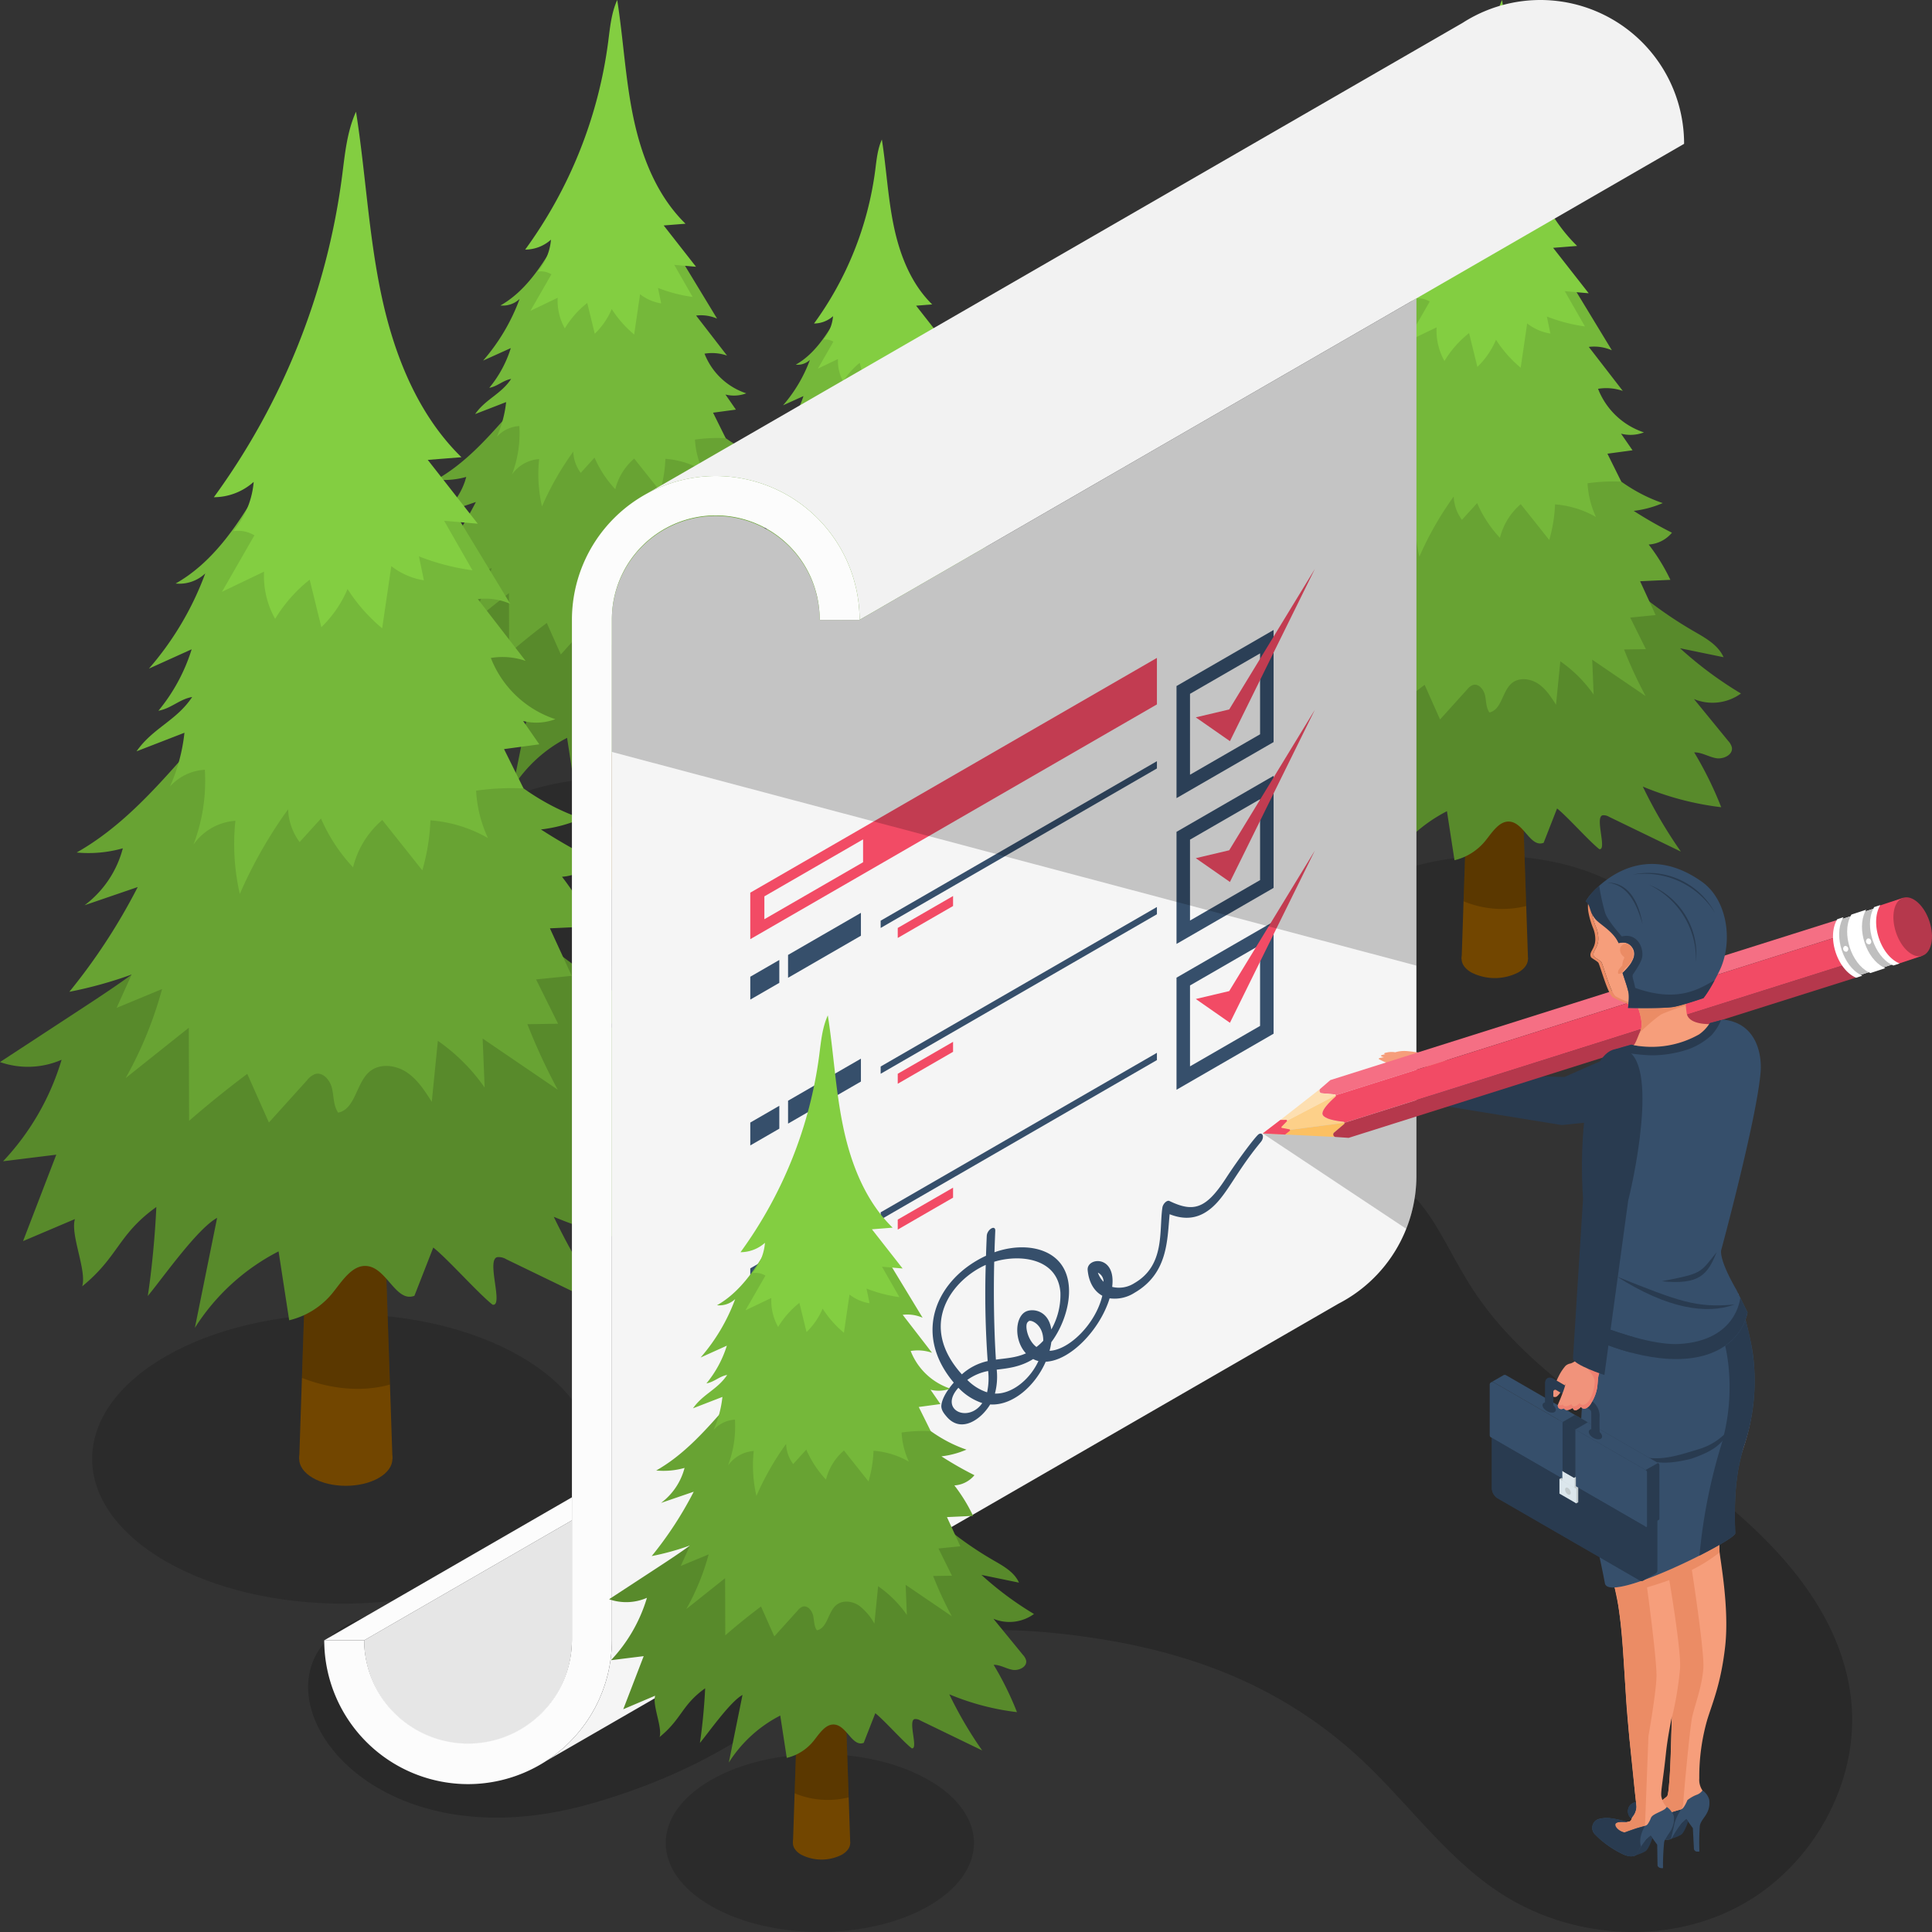 <svg xmlns="http://www.w3.org/2000/svg" width="540" height="540" viewBox="0 0 540 540"><rect x="0" y="0" width="540" height="540" fill="#333333" stroke="none"/><defs><clipPath id="b"><path data-name="Rectangle 12998" d="M0 0h66.929v38.643H0z"/></clipPath><clipPath id="c"><path data-name="Rectangle 12999" fill="none" d="M0 0h11.743v35.966H0z"/></clipPath><clipPath id="d"><path data-name="Rectangle 12998" d="M0 0h90.809v52.43H0z"/></clipPath><clipPath id="e"><path data-name="Rectangle 12999" fill="none" d="M0 0h15.932v48.797H0z"/></clipPath><clipPath id="f"><path data-name="Rectangle 12998" d="M0 0h99.831v57.639H0z"/></clipPath><clipPath id="g"><path data-name="Rectangle 12999" fill="none" d="M0 0h17.515v53.646H0z"/></clipPath><clipPath id="h"><path data-name="Rectangle 12998" d="M0 0h140.252v80.977H0z"/></clipPath><clipPath id="i"><path data-name="Rectangle 12999" fill="none" d="M0 0h24.607v75.367H0z"/></clipPath><clipPath id="j"><path data-name="Rectangle 12998" d="M0 0h86.167v49.75H0z"/></clipPath><clipPath id="k"><path data-name="Rectangle 12999" fill="none" d="M0 0h15.118v46.303H0z"/></clipPath><clipPath id="a"><path d="M0 0h540v540H0z"/></clipPath></defs><g data-name="Group 12632" clip-path="url(#a)"><g data-name="Group 12176"><g data-name="Group 12170"><g data-name="Group 12169" opacity=".15"><g data-name="Group 12168" clip-path="url(#b)" transform="translate(211.288 199.357)"><path data-name="Path 33588" d="M57.127 5.659c13.069 7.545 13.069 19.778 0 27.324s-34.257 7.545-47.326 0-13.069-19.78-.004-27.324 34.257-7.546 47.326 0"/></g></g></g><path data-name="Path 33589" d="M249.517 216.15c2.428 1.4 2.428 3.675 0 5.076a9.712 9.712 0 0 1-8.792 0c-2.428-1.4-2.428-3.673 0-5.076a9.712 9.712 0 0 1 8.792 0" fill="#724600"/><path data-name="Path 33590" d="M250.085 181.333l-.2-5.984-.056-1.931-.055-1.449-.224-6.763-.019-.6-.417-12.165-.131-3.771-.055-1.728-.391-11.8-.075-2.4-.278-7.952-.038-1.375-.148-4.385-.073-2.006-.614-18.227-.217-6.706-.186-5.723-.52-15.347-.2-5.946-.049-1.43h-2.025l-.478 14.214-.409 12.262-.259 7.227-.594 17.8-.075 2.6-.13 3.789-.409 11.873-.222 6.634-.131 3.789-.2 6.559-.409 12.264-.092 2.508-.242 7.023-.038 1.189-.019.706-.2 6.354-.928 27.444-.365 10.632-.019.167h12.452l-.334-9.9z" fill="#724600"/><g data-name="Group 12173"><g data-name="Group 12172" opacity=".2"><g data-name="Group 12171" clip-path="url(#c)" transform="translate(239.27 173.38)"><path data-name="Path 33591" d="M11.743 35.395a18.774 18.774 0 0 1-11.742-.892L.929 7.061l.2-6.356.019-.7a31.693 31.693 0 0 1 9.457 1.969l.2 5.982z" fill-rule="evenodd"/></g></g></g><path data-name="Path 33592" d="M224.417 147.422c-4.388 4.564-9.735 8.072-15.033 11.539L199 165.758a11.249 11.249 0 0 0 8.215-.307 33.82 33.82 0 0 1-7.8 13.539l7.1-.879-4.44 11.527 6.92-2.938c-.636 2.1 1.606 6.867.969 8.969 4.893-4 4.748-6.9 9.889-10.582-.155 3.566-.6 8.343-1.141 11.87 1.9-2.285 6.627-9.019 9.247-10.42l-2.967 14.67a28.769 28.769 0 0 1 11.165-10.2l1.414 9.189a10.622 10.622 0 0 0 5.787-3.641c1.322-1.645 2.732-3.963 4.8-3.561 2.515.486 3.721 4.856 6.112 3.936l2.517-6.436c1.942 1.536 5.963 6.086 7.906 7.622 1.525.309-.889-6.026.635-6.34a1.942 1.942 0 0 1 1.2.287l13.455 6.516a85.992 85.992 0 0 1-7.134-12.184 54.765 54.765 0 0 0 14.692 3.866 68.213 68.213 0 0 0-5.064-10.276c1.416-.02 2.692.836 4.086 1.085s3.238-.653 2.964-2.044a2.848 2.848 0 0 0-.682-1.187l-6.41-7.847a9.079 9.079 0 0 0 8.8-1.041 71.1 71.1 0 0 1-11.411-8.48l8.149 1.679c-1.015-2.3-3.411-3.614-5.589-4.873a76.679 76.679 0 0 1-25.719-24.33c-1.165-1.783-2.343-3.7-4.223-4.7a8.633 8.633 0 0 0-5.721-.541c-4.965.988-9.159 4.317-12.564 8.063s-6.231 8-9.741 11.65" fill="#588a2b"/><path data-name="Path 33593" d="M251.656 111.41a13.267 13.267 0 0 0-3.254-.749l-5.274-.752a8.393 8.393 0 0 0-2.593-.1 7.5 7.5 0 0 0-2.858 1.35c-10.786 7.345-17.097 20.221-28.449 26.647a16.809 16.809 0 0 0 6.156-.56 13.847 13.847 0 0 1-5.1 7.6l7.091-2.43a79.725 79.725 0 0 1-9.126 13.971 55.616 55.616 0 0 0 8.309-2.3l-2 4.446q3.03-1.254 6.06-2.511a52.133 52.133 0 0 1-4.86 11.874q4.21-3.358 8.423-6.712l.039 12.412q3.765-3.271 7.758-6.265 1.443 3.248 2.887 6.492 2.544-2.82 5.088-5.637a2.559 2.559 0 0 1 1.071-.826c1.07-.322 2.022.843 2.268 1.931s.174 2.307.821 3.218c2.329-.505 2.375-3.992 4.218-5.5a4.249 4.249 0 0 1 4.892.1 12.443 12.443 0 0 1 3.37 3.957q.4-4.067.81-8.135a24.945 24.945 0 0 1 6.241 6.236l-.266-6.541 10.014 6.82a80.207 80.207 0 0 1-4.045-8.736l4.09-.061-2.933-5.91 4.757-.476-2.911-6.337 5.678-.266a36.147 36.147 0 0 0-4.066-6.617 6.148 6.148 0 0 0 4.356-2.216 76.606 76.606 0 0 1-7.166-4.091 19.335 19.335 0 0 0 5.441-1.46c-8.063-2.728-14.4-9.113-19.253-16.1-1.561-2.249-3.155-4.707-5.682-5.762" fill="#68a333"/><path data-name="Path 33594" d="M241.815 133.276a22.771 22.771 0 0 0 4.276 6.509 12.129 12.129 0 0 1 3.9-6.315l5.339 6.714a27.506 27.506 0 0 0 1.083-6.668 18.2 18.2 0 0 1 7.676 2.363 17.091 17.091 0 0 1-1.583-6.32 33.01 33.01 0 0 1 6.33-.3l-2.6-5.248 4.706-.635-2.155-3.112a7.143 7.143 0 0 0 4.289-.244 13.924 13.924 0 0 1-8.605-8.164 9.455 9.455 0 0 1 4.637.394l-6.37-8.242a8.318 8.318 0 0 1 4.325.633l-17.396-28.653c-1.153-1.899-3.029-4.086-5.129-3.372a4.811 4.811 0 0 0-2.063 1.762c-6.77 8.608-10.515 22.163-20.049 27.551a5.02 5.02 0 0 0 3.95-1.344 40.862 40.862 0 0 1-7.512 12.7l5.7-2.575a24.083 24.083 0 0 1-4.434 8.191c1.711-.3 2.793-1.534 4.5-1.836-2.121 3.191-5.226 4.108-7.422 7.246q3.2-1.236 6.39-2.476a23.91 23.91 0 0 1-1.925 7.164 6.771 6.771 0 0 1 4.644-2.227 23.815 23.815 0 0 1-1.513 9.984 7.47 7.47 0 0 1 5.593-3.177 29.774 29.774 0 0 0 .589 9.756 60.669 60.669 0 0 1 6.444-11.293 7.766 7.766 0 0 0 1.537 4.375q1.423-1.569 2.848-3.136" fill="#75b83a"/><path data-name="Path 33595" d="M240.307 101.415q.775 3.168 1.553 6.337a15.4 15.4 0 0 0 3.494-5.086 22.709 22.709 0 0 0 4.62 5.238l1.218-8.3a9.455 9.455 0 0 0 4.349 1.896q-.33-1.6-.662-3.194a30.84 30.84 0 0 0 7.142 1.863q-1.894-3.3-3.786-6.608 2.242.194 4.486.391l-6.664-8.51 4.492-.357c-5.864-5.724-9.012-13.716-10.7-21.737S247.76 47.1 246.485 39c-1.228 2.709-1.486 5.74-1.87 8.691a93.169 93.169 0 0 1-17.089 42.728 8.012 8.012 0 0 0 5.311-2.044 11.712 11.712 0 0 1-2.72 6.57 4.241 4.241 0 0 1 2.813.558l-4.323 7.532q2.808-1.346 5.615-2.689a11.672 11.672 0 0 0 1.478 6.3 19.506 19.506 0 0 1 4.607-5.231" fill="#83ce41"/></g><g data-name="Group 12178"><g data-name="Group 12170"><g data-name="Group 12169" opacity=".15"><g data-name="Group 12168" clip-path="url(#d)" transform="translate(124.761 217.57)"><path data-name="Path 33588" d="M77.509 7.678c17.732 10.237 17.732 26.834 0 37.073s-46.479 10.237-64.211 0-17.732-26.837 0-37.073 46.479-10.239 64.211 0"/></g></g></g><path data-name="Path 33589" d="M176.633 240.356c3.294 1.9 3.294 4.986 0 6.887a13.177 13.177 0 0 1-11.929 0c-3.294-1.9-3.294-4.984 0-6.887a13.177 13.177 0 0 1 11.929 0" fill="#724600"/><path data-name="Path 33590" d="M177.399 193.115l-.278-8.121-.076-2.62-.074-1.965-.3-9.176-.025-.808-.553-16.512-.178-5.116-.078-2.344-.53-16.008-.1-3.252-.377-10.79-.051-1.866-.2-5.949-.1-2.722-.833-24.73-.3-9.1-.252-7.764-.706-20.823-.278-8.067-.067-1.94h-2.744l-.648 19.286-.556 16.637-.352 9.806-.806 24.148-.1 3.53-.177 5.145-.556 16.109-.3 9-.178 5.141-.275 8.9-.556 16.64-.125 3.4-.329 9.528-.051 1.613-.025.958-.278 8.621-1.26 37.235-.479 14.42-.025.227h16.89l-.454-13.436z" fill="#724600"/><g data-name="Group 12173"><g data-name="Group 12172" opacity=".2"><g data-name="Group 12171" clip-path="url(#e)" transform="translate(162.726 182.325)"><path data-name="Path 33591" d="M15.932 48.023A25.473 25.473 0 0 1-.002 46.812L1.26 9.579 1.538.956 1.563 0a43 43 0 0 1 12.835 2.671l.278 8.116z" fill-rule="evenodd"/></g></g></g><path data-name="Path 33592" d="M142.573 147.106c-5.954 6.192-13.209 10.952-20.4 15.656l-14.085 9.22a15.262 15.262 0 0 0 11.146-.417 45.886 45.886 0 0 1-10.588 18.371l9.628-1.192-6.015 15.638 9.389-3.986c-.863 2.852 2.178 9.318 1.315 12.17 6.639-5.428 6.442-9.366 13.417-14.357-.211 4.838-.808 11.32-1.549 16.1 2.581-3.1 8.991-12.237 12.547-14.137l-4.026 19.9a39.033 39.033 0 0 1 15.149-13.836q.958 6.233 1.919 12.468a14.411 14.411 0 0 0 7.852-4.94c1.794-2.232 3.706-5.378 6.519-4.831 3.412.66 5.049 6.588 8.292 5.34l3.415-8.732c2.634 2.083 8.091 8.257 10.727 10.341 2.07.419-1.206-8.176.861-8.6a2.635 2.635 0 0 1 1.634.389l18.255 8.841a116.673 116.673 0 0 1-9.679-16.531 74.3 74.3 0 0 0 19.934 5.246 92.55 92.55 0 0 0-6.871-13.943c1.921-.028 3.653 1.134 5.544 1.472s4.394-.887 4.021-2.773a3.864 3.864 0 0 0-.926-1.611l-8.7-10.646a12.318 12.318 0 0 0 11.943-1.412 96.46 96.46 0 0 1-15.482-11.505l11.056 2.278c-1.377-3.125-4.628-4.9-7.584-6.611a104.037 104.037 0 0 1-34.904-33.01c-1.581-2.419-3.178-5.014-5.729-6.373a11.713 11.713 0 0 0-7.762-.734c-6.736 1.34-12.426 5.857-17.047 10.94s-8.454 10.855-13.216 15.807" fill="#588a2b"/><path data-name="Path 33593" d="M179.531 98.245a18 18 0 0 0-4.415-1.016l-7.162-1.021a11.387 11.387 0 0 0-3.519-.134 10.169 10.169 0 0 0-3.877 1.831c-14.628 9.965-23.191 27.431-38.595 36.154a22.807 22.807 0 0 0 8.353-.759 18.788 18.788 0 0 1-6.924 10.306l9.621-3.3a108.169 108.169 0 0 1-12.376 18.962 75.458 75.458 0 0 0 11.274-3.123q-1.358 3.017-2.72 6.033 4.111-1.7 8.223-3.408a70.733 70.733 0 0 1-6.588 16.114q5.712-4.556 11.429-9.107l.053 16.841q5.108-4.438 10.526-8.5 1.958 4.406 3.917 8.808l6.9-7.648a3.472 3.472 0 0 1 1.454-1.12c1.451-.438 2.743 1.144 3.077 2.62s.236 3.13 1.113 4.366c3.16-.685 3.222-5.417 5.722-7.468 1.833-1.5 4.658-1.167 6.637.137a16.883 16.883 0 0 1 4.572 5.368l1.1-11.038a33.846 33.846 0 0 1 8.468 8.461l-.361-8.875 13.583 9.253a108.823 108.823 0 0 1-5.489-11.852l5.549-.083q-1.99-4.007-3.979-8.019l6.454-.646q-1.976-4.3-3.949-8.6l7.7-.356a49.044 49.044 0 0 0-5.516-8.977 8.342 8.342 0 0 0 5.91-3.007 103.937 103.937 0 0 1-9.723-5.551 26.233 26.233 0 0 0 7.382-1.982c-10.94-3.7-19.531-12.364-26.121-21.848-2.118-3.051-4.28-6.387-7.709-7.817" fill="#68a333"/><path data-name="Path 33594" d="M166.178 127.913a30.9 30.9 0 0 0 5.8 8.831 16.457 16.457 0 0 1 5.29-8.567q3.622 4.552 7.243 9.109a37.32 37.32 0 0 0 1.47-9.047 24.7 24.7 0 0 1 10.415 3.206 23.189 23.189 0 0 1-2.148-8.574 44.788 44.788 0 0 1 8.588-.4l-3.533-7.121 6.385-.861-2.924-4.222a9.691 9.691 0 0 0 5.82-.331 18.891 18.891 0 0 1-11.666-11.082 12.828 12.828 0 0 1 6.292.535l-8.646-11.188a11.286 11.286 0 0 1 5.868.859l-23.6-38.877c-1.565-2.576-4.1-5.544-6.959-4.574a6.528 6.528 0 0 0-2.8 2.391c-9.186 11.679-14.267 30.071-27.2 37.381a6.811 6.811 0 0 0 5.359-1.824 55.44 55.44 0 0 1-10.194 17.228l7.734-3.493a32.675 32.675 0 0 1-6.016 11.109c2.322-.412 3.79-2.081 6.111-2.491-2.877 4.329-7.091 5.574-10.07 9.831q4.337-1.677 8.669-3.359a32.441 32.441 0 0 1-2.611 9.72 9.187 9.187 0 0 1 6.3-3.021 32.312 32.312 0 0 1-2.058 13.542 10.135 10.135 0 0 1 7.588-4.31 40.4 40.4 0 0 0 .8 13.237 82.315 82.315 0 0 1 8.743-15.322 10.537 10.537 0 0 0 2.086 5.935q1.931-2.129 3.864-4.255" fill="#75b83a"/><path data-name="Path 33595" d="M164.134 84.684q1.052 4.3 2.107 8.6a20.887 20.887 0 0 0 4.741-6.9 30.811 30.811 0 0 0 6.269 7.107l1.653-11.255a12.828 12.828 0 0 0 5.9 2.567q-.448-2.167-.9-4.334a41.844 41.844 0 0 0 9.69 2.528q-2.57-4.483-5.137-8.966l6.086.53-9.042-11.547 6.1-.484c-7.961-7.768-12.229-18.611-14.529-29.494S174.244 10.984 172.514 0c-1.667 3.676-2.016 7.787-2.537 11.792a126.41 126.41 0 0 1-23.186 57.973 10.87 10.87 0 0 0 7.206-2.773 15.89 15.89 0 0 1-3.69 8.915 5.754 5.754 0 0 1 3.817.757l-5.871 10.218q3.809-1.826 7.618-3.648a15.837 15.837 0 0 0 2 8.549 26.466 26.466 0 0 1 6.257-7.1" fill="#83ce41"/></g><g data-name="Group 12174"><g data-name="Group 12170"><g data-name="Group 12169" opacity=".15"><g data-name="Group 12168" clip-path="url(#f)" transform="translate(367.33 239.187)"><path data-name="Path 33588" d="M85.21 8.441c19.494 11.254 19.494 29.5 0 40.757s-51.1 11.254-70.591 0-19.494-29.5 0-40.757 51.1-11.256 70.591 0"/></g></g></g><path data-name="Path 33589" d="M424.356 264.235c3.621 2.092 3.621 5.482 0 7.571a14.486 14.486 0 0 1-13.114 0c-3.621-2.089-3.621-5.479 0-7.571a14.486 14.486 0 0 1 13.114 0" fill="#724600"/><path data-name="Path 33590" d="M425.198 212.301l-.305-8.925-.084-2.881-.081-2.161-.333-10.088-.028-.888-.608-18.153-.2-5.624-.081-2.578-.583-17.6-.112-3.576-.415-11.862-.056-2.051-.221-6.54-.109-2.993-.916-27.187-.331-10.007-.277-8.536-.776-22.891-.305-8.869-.074-2.133h-3.009l-.713 21.2-.611 18.29-.387 10.78-.886 26.551-.112 3.881-.193 5.652-.611 17.71-.331 9.895-.2 5.652-.3 9.783-.611 18.293-.137 3.741-.361 10.475-.056 1.774-.028 1.054-.305 9.477-1.383 40.939-.527 15.852-.028.249h18.568l-.5-14.771z" fill="#724600"/><g data-name="Group 12173"><g data-name="Group 12172" opacity=".2"><g data-name="Group 12171" clip-path="url(#g)" transform="translate(409.068 200.44)"><path data-name="Path 33591" d="M17.515 52.794A28 28 0 0 1-.002 51.463l1.384-40.932.305-9.48L1.715 0a47.272 47.272 0 0 1 14.11 2.939l.305 8.922z" fill-rule="evenodd"/></g></g></g><path data-name="Path 33592" d="M386.913 161.721c-6.546 6.808-14.521 12.04-22.423 17.211l-15.489 10.139a16.779 16.779 0 0 0 12.254-.458 50.445 50.445 0 0 1-11.641 20.195l10.587-1.311-6.614 17.193 10.322-4.382c-.949 3.135 2.395 10.243 1.446 13.379 7.3-5.968 7.082-10.3 14.75-15.784-.232 5.319-.888 12.445-1.7 17.7 2.838-3.408 9.884-13.452 13.793-15.542l-4.426 21.881a42.911 42.911 0 0 1 16.654-15.211l2.11 13.707a15.843 15.843 0 0 0 8.632-5.431c1.972-2.453 4.074-5.912 7.166-5.311 3.751.725 5.55 7.243 9.116 5.871l3.754-9.6c2.9 2.29 8.894 9.078 11.793 11.368 2.275.461-1.326-8.989.947-9.457a2.9 2.9 0 0 1 1.8.428l20.069 9.719a128.266 128.266 0 0 1-10.64-18.173 81.686 81.686 0 0 0 21.914 5.767 101.746 101.746 0 0 0-7.553-15.328c2.112-.031 4.016 1.247 6.1 1.619s4.83-.975 4.421-3.049a4.248 4.248 0 0 0-1.018-1.771q-4.779-5.852-9.561-11.7a13.541 13.541 0 0 0 13.129-1.552 106.044 106.044 0 0 1-17.02-12.648l12.154 2.5c-1.514-3.436-5.087-5.39-8.337-7.268a114.373 114.373 0 0 1-38.377-36.3c-1.738-2.659-3.494-5.512-6.3-7.006a12.876 12.876 0 0 0-8.533-.807c-7.416 1.482-13.671 6.447-18.751 12.036s-9.294 11.933-14.528 17.376" fill="#588a2b"/><path data-name="Path 33593" d="M427.542 108.006a19.788 19.788 0 0 0-4.853-1.117l-7.874-1.123a12.519 12.519 0 0 0-3.868-.148 11.179 11.179 0 0 0-4.263 2.013c-16.081 10.956-25.495 30.158-42.429 39.747a25.073 25.073 0 0 0 9.182-.835 20.654 20.654 0 0 1-7.612 11.33q5.287-1.817 10.577-3.624a118.915 118.915 0 0 1-13.605 20.843 82.956 82.956 0 0 0 12.394-3.436q-1.493 3.317-2.99 6.632 4.52-1.871 9.04-3.746a77.761 77.761 0 0 1-7.244 17.714q6.28-5.008 12.564-10.012l.059 18.514q5.615-4.879 11.572-9.345 2.153 4.844 4.306 9.683 3.794-4.207 7.589-8.408a3.817 3.817 0 0 1 1.6-1.232c1.6-.481 3.016 1.257 3.382 2.881s.26 3.441 1.224 4.8c3.474-.753 3.543-5.955 6.291-8.21 2.016-1.652 5.12-1.283 7.3.15s3.632 3.7 5.026 5.9q.6-6.066 1.209-12.134a37.208 37.208 0 0 1 9.309 9.3l-.4-9.757 14.936 10.172a119.638 119.638 0 0 1-6.034-13.03l6.1-.092-4.375-8.816 7.1-.71-4.342-9.452 8.467-.392a53.917 53.917 0 0 0-6.065-9.869 9.171 9.171 0 0 0 6.5-3.306 114.267 114.267 0 0 1-10.689-6.1 28.84 28.84 0 0 0 8.116-2.178c-12.036-4.064-21.48-13.587-28.725-24.013-2.329-3.354-4.706-7.021-8.475-8.594" fill="#68a333"/><path data-name="Path 33594" d="M412.863 140.622a33.966 33.966 0 0 0 6.378 9.709 18.092 18.092 0 0 1 5.815-9.419q3.982 5 7.963 10.014a41.028 41.028 0 0 0 1.616-9.946 27.152 27.152 0 0 1 11.45 3.525 25.493 25.493 0 0 1-2.362-9.426 49.238 49.238 0 0 1 9.442-.443l-3.884-7.828 7.019-.947-3.214-4.642a10.654 10.654 0 0 0 6.4-.364 20.768 20.768 0 0 1-12.826-12.18 14.1 14.1 0 0 1 6.917.588l-9.505-12.3a12.408 12.408 0 0 1 6.451.944q-12.975-21.366-25.949-42.736c-1.72-2.832-4.512-6.1-7.65-5.029a7.177 7.177 0 0 0-3.077 2.629c-10.1 12.839-15.684 33.058-29.905 41.1a7.487 7.487 0 0 0 5.891-2.005 60.949 60.949 0 0 1-11.205 18.932l8.5-3.84a35.922 35.922 0 0 1-6.614 12.218c2.553-.453 4.166-2.288 6.719-2.738-3.163 4.759-7.8 6.128-11.07 10.808q4.768-1.844 9.531-3.693a35.664 35.664 0 0 1-2.871 10.686 10.1 10.1 0 0 1 6.927-3.321 35.522 35.522 0 0 1-2.259 14.888 11.142 11.142 0 0 1 8.342-4.739 44.41 44.41 0 0 0 .878 14.552 90.493 90.493 0 0 1 9.612-16.845 11.584 11.584 0 0 0 2.293 6.525q2.122-2.34 4.247-4.678" fill="#75b83a"/><path data-name="Path 33595" d="M410.615 93.1l2.316 9.452a22.963 22.963 0 0 0 5.212-7.586 33.872 33.872 0 0 0 6.892 7.813l1.817-12.373a14.1 14.1 0 0 0 6.484 2.822q-.492-2.382-.987-4.764a46 46 0 0 0 10.653 2.776q-2.825-4.928-5.647-9.856 3.344.29 6.691.583l-9.94-12.694 6.7-.532c-8.747-8.541-13.442-20.459-15.964-32.423S421.73 12.076 419.83 0c-1.832 4.041-2.217 8.561-2.789 12.964A138.969 138.969 0 0 1 391.549 76.7a11.95 11.95 0 0 0 7.922-3.049 17.469 17.469 0 0 1-4.057 9.8 6.326 6.326 0 0 1 4.2.832q-3.228 5.617-6.457 11.23l8.373-4.013a17.41 17.41 0 0 0 2.2 9.4 29.1 29.1 0 0 1 6.879-7.8" fill="#83ce41"/></g><g data-name="Group 12177"><g data-name="Group 12170"><g data-name="Group 12169" opacity=".15"><g data-name="Group 12168" clip-path="url(#h)" transform="translate(25.751 367.257)"><path data-name="Path 33588" d="M119.712 11.858c27.387 15.81 27.387 41.445 0 57.259s-71.786 15.81-99.173 0-27.387-41.449 0-57.259 71.786-15.814 99.173 0"/></g></g></g><path data-name="Path 33589" d="M105.865 402.449c5.088 2.939 5.088 7.7 0 10.637s-13.336 2.939-18.424 0-5.088-7.7 0-10.637 13.336-2.939 18.424 0" fill="#724600"/><path data-name="Path 33590" d="M107.049 329.487l-.425-12.539-.118-4.047-.114-3.035-.468-14.173-.039-1.248-.855-25.5-.275-7.9-.114-3.622-.819-24.723-.157-5.023-.583-16.665-.079-2.882-.311-9.189-.154-4.2c0-.039-1.287-38.2-1.287-38.2l-.465-14.058-.39-11.992-1.095-32.165-.429-12.46-.1-3h-4.23l-1 29.786-.858 25.7-.543 15.145-1.244 37.3-.157 5.452-.272 7.941-.858 24.881-.465 13.9-.275 7.941-.425 13.744-.858 25.7-.193 5.256-.514 14.714-.079 2.492-.039 1.48-.429 13.314-1.945 57.514-.74 22.271-.039.35h26.086l-.7-20.751z" fill="#724600"/><g data-name="Group 12173"><g data-name="Group 12172" opacity=".2"><g data-name="Group 12171" clip-path="url(#i)" transform="translate(84.388 312.822)"><path data-name="Path 33591" d="M24.606 74.17C16.701 76.39 7.788 75.378.001 72.3l1.945-57.506.429-13.318.039-1.477a66.412 66.412 0 0 1 19.818 4.126l.429 12.535z" fill-rule="evenodd"/></g></g></g><path data-name="Path 33592" d="M53.262 258.427c-9.2 9.564-20.4 16.915-31.5 24.18L0 296.851a23.572 23.572 0 0 0 17.215-.644A70.87 70.87 0 0 1 .862 324.578q7.433-.923 14.87-1.841l-9.289 24.155 14.5-6.157c-1.334 4.4 3.364 14.391 2.031 18.8 10.254-8.384 9.95-14.466 20.723-22.174-.325 7.472-1.248 17.483-2.392 24.874 3.986-4.787 13.887-18.9 19.378-21.835q-3.109 15.364-6.216 30.736a60.286 60.286 0 0 1 23.397-21.372q1.48 9.627 2.964 19.257a22.258 22.258 0 0 0 12.128-7.63c2.771-3.447 5.724-8.305 10.068-7.462 5.27 1.019 7.8 10.175 12.807 8.248l5.274-13.486c4.069 3.218 12.5 12.753 16.568 15.971 3.2.647-1.863-12.628 1.33-13.286a4.069 4.069 0 0 1 2.524.6l28.2 13.654a180.2 180.2 0 0 1-14.948-25.531 114.76 114.76 0 0 0 30.787 8.1 142.94 142.94 0 0 0-10.612-21.534c2.968-.043 5.642 1.752 8.563 2.274s6.786-1.369 6.21-4.283a5.968 5.968 0 0 0-1.43-2.488l-13.433-16.443a19.024 19.024 0 0 0 18.445-2.181 148.982 148.982 0 0 1-23.912-17.769l17.076 3.518c-2.127-4.827-7.147-7.573-11.713-10.211a160.682 160.682 0 0 1-53.921-50.988c-2.442-3.736-4.909-7.744-8.849-9.843-3.615-1.927-7.973-1.931-11.988-1.133-10.4 2.07-19.192 9.046-26.329 16.9s-13.057 16.761-20.411 24.409" fill="#588a2b"/><path data-name="Path 33593" d="M110.342 182.962a27.8 27.8 0 0 0-6.818-1.57l-11.063-1.577a17.587 17.587 0 0 0-5.435-.207 15.705 15.705 0 0 0-5.989 2.828c-22.591 15.392-35.816 42.369-59.606 55.84a35.225 35.225 0 0 0 12.9-1.173 29.017 29.017 0 0 1-10.694 15.917q7.428-2.547 14.859-5.091a167.065 167.065 0 0 1-19.114 29.282 116.545 116.545 0 0 0 17.412-4.823l-4.2 9.317q6.35-2.628 12.7-5.263a109.246 109.246 0 0 1-10.175 24.888q8.822-7.036 17.651-14.065l.082 26.011q7.889-6.854 16.257-13.129 3.025 6.806 6.049 13.6 5.331-5.91 10.662-11.813a5.362 5.362 0 0 1 2.241-1.729c2.242-.676 4.237 1.766 4.752 4.047s.365 4.834 1.72 6.743c4.88-1.058 4.977-8.366 8.838-11.534 2.832-2.32 7.194-1.8 10.25.211s5.1 5.2 7.061 8.291q.847-8.522 1.7-17.047a52.273 52.273 0 0 1 13.079 13.071l-.558-13.708 20.984 14.291a168.076 168.076 0 0 1-8.477-18.306l8.57-.129q-3.073-6.189-6.146-12.385l9.968-1q-3.052-6.639-6.1-13.279 5.948-.274 11.9-.551a75.747 75.747 0 0 0-8.52-13.865 12.884 12.884 0 0 0 9.128-4.644 160.536 160.536 0 0 1-15.016-8.574 40.517 40.517 0 0 0 11.4-3.06c-16.9-5.717-30.165-19.1-40.344-33.744-3.271-4.712-6.611-9.864-11.906-12.074" fill="#68a333"/><path data-name="Path 33594" d="M89.719 228.783a47.718 47.718 0 0 0 8.96 13.64 25.417 25.417 0 0 1 8.17-13.232q5.594 7.031 11.187 14.069a57.64 57.64 0 0 0 2.27-13.972 38.145 38.145 0 0 1 16.085 4.952 35.815 35.815 0 0 1-3.318-13.243 69.174 69.174 0 0 1 13.264-.622q-2.73-5.5-5.456-11l9.861-1.33-4.516-6.521a14.968 14.968 0 0 0 8.988-.511 29.177 29.177 0 0 1-18.02-17.112 19.812 19.812 0 0 1 9.718.826q-6.677-8.64-13.354-17.276a17.432 17.432 0 0 1 9.063 1.326q-18.221-30.02-36.448-60.043c-2.417-3.977-6.339-8.563-10.747-7.065-1.82.619-3.136 2.181-4.323 3.693-14.187 18.038-22.035 46.444-42.014 57.735a10.519 10.519 0 0 0 8.277-2.817 85.626 85.626 0 0 1-15.742 26.6l11.945-5.4a50.467 50.467 0 0 1-9.292 17.177c3.586-.636 5.853-3.214 9.439-3.847-4.444 6.686-10.951 8.609-15.553 15.184q6.7-2.59 13.39-5.188a50.1 50.1 0 0 1-4.033 15.013 14.189 14.189 0 0 1 9.732-4.666 49.905 49.905 0 0 1-3.178 20.916 15.653 15.653 0 0 1 11.72-6.657 62.392 62.392 0 0 0 1.233 20.445 127.134 127.134 0 0 1 13.5-23.665 16.275 16.275 0 0 0 3.221 9.167q2.982-3.288 5.967-6.571" fill="#75b83a"/><path data-name="Path 33595" d="M86.562 162.018q1.625 6.639 3.254 13.279a32.26 32.26 0 0 0 7.322-10.658 47.587 47.587 0 0 0 9.682 10.976l2.553-17.383a19.813 19.813 0 0 0 9.11 3.965q-.692-3.347-1.387-6.693a64.626 64.626 0 0 0 14.966 3.9q-3.969-6.924-7.934-13.847 4.7.408 9.4.819l-13.965-17.834q4.709-.375 9.414-.747c-12.288-12-18.885-28.742-22.428-45.55s-4.373-34.055-7.044-51.02c-2.574 5.678-3.114 12.027-3.919 18.213a195.237 195.237 0 0 1-35.81 89.537 16.789 16.789 0 0 0 11.13-4.283 24.543 24.543 0 0 1-5.7 13.769 8.888 8.888 0 0 1 5.9 1.169l-9.067 15.782q5.883-2.821 11.766-5.635a24.46 24.46 0 0 0 3.1 13.2 40.876 40.876 0 0 1 9.664-10.962" fill="#83ce41"/></g><g data-name="Group 12631"><path data-name="Path 34623" d="M517.409 475.194c-2.857-26.969-24.513-47.876-46.511-63.738s-46.556-30.116-60.655-53.284c-11.206-18.414-13.4-32.227-42.883-34.227-48.379-3.283-211.061 109.166-265.573 128.08-37.382 12.97-4.592 71.663 63.652 52.032 68.746-19.775 62.069-57.015 137.317-46.665 28.7 3.948 53.735 13.083 75.436 32.282 14.194 12.557 25.087 28.882 40.917 39.3 19.486 12.827 45.947 14.854 66.6 4.008s34.156-34.589 31.7-57.789" opacity=".2"/><path data-name="Rectangle 13202" fill="none" d="M86.121 323.875h431.576v216.126H86.121z"/><path data-name="Path 34624" d="M159.857 424.938v33.531a29.035 29.035 0 1 1-58.07 0z" fill="#e6e6e6"/><path data-name="Path 34625" d="M395.888 83.401V328.67a40.234 40.234 0 0 1-21.846 35.747L152.751 492.145a40.2 40.2 0 0 0 18.27-33.676V173.255a29.035 29.035 0 0 1 58.07 0h11.164z" fill="#f5f5f5"/><path data-name="Path 34626" d="M209.702 249.508v12.994l113.661-65.622v-12.994zm31.53-8.512l-27.588 15.928v-6.389l27.588-15.928z" fill="#f24b65"/><path data-name="Path 34627" d="M250.922 259.365l15.463-8.928v2.794l-15.463 8.928z" fill="#f24b65"/><path data-name="Path 34628" d="M323.364 214.786l-77.217 44.581v-2.032l77.217-44.584z" fill="#364f6b"/><path data-name="Path 34629" d="M209.707 272.999l8.112-4.684v6.394l-8.112 4.683z" fill="#364f6b"/><path data-name="Path 34630" d="M240.63 255.144v6.394l-20.366 11.758v-6.392z" fill="#364f6b"/><path data-name="Path 34631" d="M355.971 207.414l-27.133 15.666v-31.33l27.133-15.665zm-23.358 9.127l19.582-11.307v-22.611l-19.583 11.306z" fill="#364f6b"/><path data-name="Path 34632" d="M250.922 300.12l15.463-8.928v2.794l-15.463 8.928z" fill="#f24b65"/><path data-name="Path 34633" d="M323.364 255.541l-77.217 44.582v-2.032l77.217-44.582z" fill="#364f6b"/><path data-name="Path 34634" d="M209.707 313.754l8.112-4.683v6.394l-8.112 4.684z" fill="#364f6b"/><path data-name="Path 34635" d="M240.63 295.899v6.394l-20.365 11.762v-6.4z" fill="#364f6b"/><path data-name="Path 34636" d="M355.971 248.169l-27.133 15.665v-31.33l27.133-15.665zm-23.358 9.127l19.582-11.306v-22.612l-19.583 11.306z" fill="#364f6b"/><path data-name="Path 34637" d="M250.922 340.879l15.463-8.928v2.794l-15.463 8.928z" fill="#f24b65"/><path data-name="Path 34638" d="M323.364 296.297l-77.217 44.581v-2.032l77.217-44.582z" fill="#364f6b"/><path data-name="Path 34639" d="M209.707 354.509l8.112-4.684v6.394l-8.112 4.684z" fill="#364f6b"/><path data-name="Path 34640" d="M240.63 336.655v6.394l-20.365 11.756v-6.394z" fill="#364f6b"/><path data-name="Path 34641" d="M355.971 288.924l-27.133 15.666v-31.329l27.133-15.666zm-23.358 9.127l19.582-11.306v-22.612l-19.583 11.306z" fill="#364f6b"/><path data-name="Path 34642" d="M334.226 200.503l9.544 6.653 23.735-48.135-23.939 39.275z" fill="#f24b65"/><path data-name="Path 34643" d="M334.226 239.862l9.544 6.653 23.735-48.135-23.939 39.275z" fill="#f24b65"/><path data-name="Path 34644" d="M334.226 279.22l9.544 6.653 23.735-48.135-23.939 39.276z" fill="#f24b65"/><path data-name="Path 34645" d="M244.559 359.148v5.652l-34.854 20.123v-5.656z" fill="#364f6b"/><path data-name="Path 34646" d="M230.447 381.547l-20.74 11.976v-3.769l20.743-11.976z" fill="#364f6b"/><path data-name="Path 34647" d="M395.887 306.531v22.138a39.949 39.949 0 0 1-2.822 14.794l-40.142-26.66z" opacity=".2"/><path data-name="Path 34648" d="M276.748 392.549c-2.514 4.188-8.044 8.091-12.065 3.514-.823-.934-1.691-2.033-1.568-3.267.226-2.263 2.1-4.791 3.462-6.349-11.785-14.022-4.56-29.161 9.013-35.459.063-2.008.133-3.827.212-5.545.083-1.81 2.465-3.243 2.38-1.393a376.253 376.253 0 0 0-.221 5.962c5.031-1.8 10.334-1.84 14.254-.093 9.939 4.43 7.056 17.994 1.625 25.231a18.246 18.246 0 0 1-.486 2.411c5.473-.235 12.883-7.53 14.747-15.4-2.323-1.261-3.774-3.79-4.095-7.148-.349-3.609 8-4.4 6.849 4.674a7.929 7.929 0 0 0 6.2-1.041c8.625-4.98 6.884-14.495 7.831-21.093.163-1.131 1.308-2.187 1.965-1.872 6.718 3.223 10.184 2.289 15.8-6.358 3.486-5.367 8.4-11.875 9.188-12.327 1.093-.631 1.667.872.556 2.211-7.962 9.6-10.083 16.54-15.761 19.818-3.538 2.043-7 1.418-9.718.352-.689 7.33-.471 16.565-9.836 21.972a10.241 10.241 0 0 1-6.933 1.533c-2.7 8.787-11 17.452-17.865 17.722-2.954 6.777-9.247 12.336-15.534 11.945m1.333-3.038c4.949.163 9.927-4.173 12.16-9.1a5.392 5.392 0 0 1-1.458-.553c-3.655 2.272-7.212 2.6-10.2 2.965a18.423 18.423 0 0 1-.5 6.686m-10.207-1.629c-5.6 6.211 2.807 9.973 6.669 4.285a16.307 16.307 0 0 1-6.669-4.285m2.488-2.19a13.7 13.7 0 0 0 5.531 3.464 18.491 18.491 0 0 0 .295-5.955 14.576 14.576 0 0 0-5.825 2.491m8-5.672c2.859-.4 5.578-.5 8.384-1.753-3.326-3.6-3.075-9.922-.187-11.589 1.851-1.069 6.479-.593 7.283 4.916a19.527 19.527 0 0 0 2.539-10.38c-.76-9.573-11.3-10.747-18.5-8.547-.217 9.495-.048 19.173.476 27.353m9.262-10.777a1.29 1.29 0 0 0-.559.561c-.57 1.156.275 4.945 2.634 6.683a14.216 14.216 0 0 0 1.9-1.745c.028-4.554-3.341-5.85-3.941-5.516l-.03-.457zm-11.561 11.187a261.284 261.284 0 0 1-.545-26.879c-9.164 4.048-19.26 16.6-6.67 30.589a15.776 15.776 0 0 1 7.216-3.709m30.8-24.723a6.757 6.757 0 0 0 1.579 2.552 2.8 2.8 0 0 0-1.579-2.552" fill="#364f6b"/><path data-name="Path 34649" d="M130.823 498.67a40.245 40.245 0 0 1-40.2-40.2h11.162a29.036 29.036 0 0 0 58.071 0V173.258a40.2 40.2 0 1 1 80.4 0h-11.163a29.036 29.036 0 1 0-58.071 0v285.213a40.245 40.245 0 0 1-40.2 40.2" fill="#fcfcfc"/><path data-name="Path 34650" d="M159.86 418.499v6.442l-58.075 33.531H90.62l69.24-39.973" fill="#fcfcfc"/><path data-name="Path 34651" d="M159.87 418.499l-.011.005v-.005z" fill="#ccc"/><path data-name="Path 34652" d="M470.711 40.201L240.256 173.255a40.184 40.184 0 0 0-59.65-35.167l228.2-131.7a40.172 40.172 0 0 1 61.905 33.813" fill="#f2f2f2"/><path data-name="Path 34653" d="M395.888 83.4v186.49l-224.867-59.722v-36.914a29.035 29.035 0 0 1 58.07 0h11.164z" opacity=".2"/><path data-name="Rectangle 13204" fill="none" d="M171.021 83.401h224.866V269.89H171.021z"/><path data-name="Path 34654" d="M385.462 296.055c8.466 4.632 18.848 1.5 20.633-1.29a4.554 4.554 0 0 0-1.267-.514 11.167 11.167 0 0 0-3.519-.392c-.8.116-1.428.374-1.111.724a1.094 1.094 0 0 0 .559.274c-.147.131-.01.205 0 .209-.036-.008-2.367-.525-3.224-.7s-3.8-.578-4.544-.6a8.777 8.777 0 0 0-3.022.35 5.908 5.908 0 0 0-2.378.071c-1.33.235-.378.478-.378.478s-1.592.25-1.17.524a2.124 2.124 0 0 0 .814.315s-2.01.21-1.389.55" fill="#f69e7b"/><path data-name="Path 34655" d="M468.952 287.435a1280.845 1280.845 0 0 0-31.688 13.589l-27.854-.8c-5.375 3.645-11.066 4.77-10.2 8.167l37.314 6.071 51.98-5.438c-1.032-1.585-16.342-16.66-19.557-21.592" fill="#293b50"/><path data-name="Path 34656" d="M375.776 313.82h.03a.369.369 0 0 1-.124.363l-2.8 2.375a.71.71 0 0 0 .387 1.228l-14.221-.693-6.064-.3 22.737-2.96z" fill="#fcc062"/><path data-name="Path 34657" d="M514.67 256.767L371.826 301.89l-2.824 2.452a.71.71 0 0 0 .392 1.227l3.66.325a.37.37 0 0 1 .311.225l142.661-45.065z" fill="#f56f84"/><path data-name="Path 34658" d="M373.332 306.132l.027-.014a.369.369 0 0 0-.311-.225l-3.66-.324a.71.71 0 0 1-.392-1.227l-11.219 8.767-4.8 3.679 20.3-10.629z" fill="#fddfb1"/><path data-name="Path 34659" d="M373.36 306.118a.38.38 0 0 1-.11.407c-1.328 1.168-4 3.711-3.592 4.984s4.07 1.826 5.826 2.013a.367.367 0 0 1 .311.26l.011.035h-.031l-22.794 2.967 20.33-10.645z" fill="#fdd089"/><path data-name="Path 34660" d="M359.171 317.117l1.3-1.028a.25.25 0 0 0-.106-.445l-2.036-.382a.207.207 0 0 1-.111-.349l1.444-1.484a.247.247 0 0 0 .06-.25.249.249 0 0 0-.231-.175l-1.613.005-4.956 3.795z" fill="#f24b65"/><path data-name="Path 34661" d="M518.457 268.756l-142.649 45.062a.369.369 0 0 1-.124.363l-2.8 2.376a.71.71 0 0 0 .387 1.228l3.681.25 142.82-45.117z" fill="#b5384c"/><path data-name="Path 34662" d="M516.025 261.053l-142.664 45.065a.381.381 0 0 1-.11.407c-1.327 1.168-4 3.711-3.592 4.984s4.07 1.826 5.827 2.013a.367.367 0 0 1 .311.26l.011.034 142.651-45.061z" fill="#f24b65"/><path data-name="Path 34663" d="M529.772 269.64l7.523-2.5-5.379-16.2-7.523 2.5-.974 5.7 2.549 6.811z" fill="#f24b65"/><path data-name="Path 34664" d="M520.06 272.481l2.253-.739q.232.125.469.232l4.173-1.37q-.238-.107-.47-.23l2.255-.739q.233.123.471.229l1.735-.569c-5.309-2.176-8.367-11.327-5.4-16.317l-1.715.563q-.129.229-.243.47l-2.23.731q.115-.24.244-.47l-4.125 1.354a8.333 8.333 0 0 0-.246.469l-2.229.731c.078-.16.16-.317.247-.469l-1.715.563c-3.022 4.967-.013 14.135 5.265 16.363l1.735-.569q-.237-.108-.469-.233" fill="#fff"/><path data-name="Path 34665" d="M522.314 271.743c-4.846-2.446-7.587-10.753-5.087-15.648l-2.229.731c-2.51 4.892.222 13.2 5.063 15.656l2.253-.739" fill="#bfbfbf"/><path data-name="Path 34666" d="M528.739 269.636c-4.863-2.421-7.627-10.719-5.156-15.625l-2.229.731c-2.481 4.9.274 13.2 5.131 15.633l2.253-.739" fill="#bfbfbf"/><path data-name="Path 34667" d="M515.645 264.398a.85.85 0 0 0 .524 1.6.859.859 0 0 0-.524-1.6" fill="#fff"/><path data-name="Path 34668" d="M522.037 262.317a.85.85 0 0 0 .53 1.6.763.763 0 0 0 .389-1.013.771.771 0 0 0-.919-.586" fill="#fff"/><path data-name="Path 34669" d="M529.929 260.597c1.485 4.472 4.783 7.4 7.365 6.545s3.472-5.178 1.986-9.651-4.783-7.4-7.365-6.545-3.471 5.178-1.986 9.651" fill="#b5384c"/><path data-name="Path 34670" d="M456.8 503.804c2.726-.772 5.382.149 8.11.793 0 0-.571-.019-2.391.072-.721.036-1.322.4-.925 1.226a3.762 3.762 0 0 0 2.455 1.684c6.613-2.6 5.852-1.14 7.025-3.306.468-.865.144-1.19 1.983-2.091 1.661-.815 2.3-.994 2.776-1.766a4.487 4.487 0 0 1 1.91 2.668c.433 3.9-2.142 4.971-2.631 7.173a62.989 62.989 0 0 0-.12 7.173c0 .154-.619.1-.862.072a.933.933 0 0 1-.667-.676l-.3-5.849s-1.189-1.622-1.766-2.451l-1.3 1.045-2.776 4.278s-1.3 1.113-4.253-.457a27.221 27.221 0 0 1-7.384-5.389 2.584 2.584 0 0 1 1.111-4.2" fill="#364f6b"/><path data-name="Path 34671" d="M471.841 509.13s-.954 2.934-1.919 3.662a11.263 11.263 0 0 1-2.677 1.105 26.767 26.767 0 0 1 1.6-2.7 18.155 18.155 0 0 1 1.286-1.67 12.349 12.349 0 0 1 1.211-1.123z" fill="#293b50"/><path data-name="Path 34672" d="M469.964 505.65a12.967 12.967 0 0 0-1.963 4.134c-.19 1.064-.97 4.212-.97 4.212s-1.477.2-1.654.242a22.157 22.157 0 0 1 1.5-2.514 7.271 7.271 0 0 0 .97-2.954 2.806 2.806 0 0 0-.6-2.293z" fill="#293b50"/><path data-name="Path 34673" d="M457.266 503.688s-1.455.265-1.877 1.174a2.7 2.7 0 0 0-.331 1.9 2.038 2.038 0 0 0 .43 1.017c.29.331.546.571.546.571s.322-.612.81-1.356a4.93 4.93 0 0 0 .413-1.017 5.579 5.579 0 0 0 .008-2.291" fill="#293b50"/><path data-name="Path 34674" d="M457.406 504.945s-2.484-22.668-2.921-30.218c-.476-8.207-1.188-20.76-2.293-26.635-3.026-16.09-9.448-31.387-9.588-42.751a274.437 274.437 0 0 1 1.871-28.556c.5-4.233 3.44-10.319 3.44-10.319s1.319.764 6.023 1.612c15.477 2.791 31.894-6.5 31.894-6.5s3.669 12.723 4.153 18.647a59.138 59.138 0 0 1-2.514 23.946c-2.456 7.417-7.246 19.12-6.879 29.193.072 1.97 2.848 15.835 1.588 26.9-1.191 10.451-3.572 15.743-5.027 20.506a57.783 57.783 0 0 0-2.2 16.272 5.333 5.333 0 0 0 .9 3.406 3.5 3.5 0 0 1-1.406 1.125 10.192 10.192 0 0 0-2.795 1.554c-.645 1.538-1.221 2.39-1.6 2.5-1.951.573-3.852 1.235-4.878 1.5-.683.176-3.121-1.408-2.265-2.514.451-.583 2.745-2.194 3.054-2.547.392-.448.559-3.6.618-4.234.4-4.322.487-12.953.705-17.639.22-4.73.853-7.177.882-12.083.079-13.4-2.375-30.335-2.293-30.692 0 0 3.352 20.638 3.616 27.782.22 5.955-2.838 15.088-3.88 25.048-.794 7.585-1.522 10.7-1.235 11.995a31.146 31.146 0 0 0 1.692 4.7c.271.693-1.4.953-2.045 1.119-1.085.278-1.994 1.881-3.087 2.028-1.345.182-8.892 4.1-9 3-.011-.114-3.453-3.031-2.2-3.881.782-.532 3.217-.068 4.682.008a2.616 2.616 0 0 0 1.025-.107c.527-.117.587-.914.885-1.29a4.612 4.612 0 0 0 1.091-2.877" fill="#f69e7b"/><path data-name="Path 34675" d="M451.486 509.889a1.868 1.868 0 0 0 .165.7 3.561 3.561 0 0 0 1.058 1.05 4.149 4.149 0 0 0 1.348.546s5.176-1.778 5.722-1.836l.968-25.086s2.249-12.743 2.249-16.934c0-5.292-2.646-24.651-2.646-24.651l-.178.046c4.994-1.453 7.551-2.544 6.4-2.075 0 0 3.41 19.947 3 24.783a94.294 94.294 0 0 1-2.293 13.759s-.375 20.561-1.317 21.865c0 0-.289.256-1.348 1.116 0 0 .725 1.6 1.249 1.866a4.746 4.746 0 0 1 1.395 1.436s1.356-.408 2.458-.672c.811-.195.832-2.922.86-3.307.066-.926 1.379-15.881 2.216-21.6.489-3.341 2.91-8.93 3.307-14.685.313-4.543-3.187-27.22-3.219-27.425a45.066 45.066 0 0 0 7.716-4.855l-.017-2.133c-7.345 3.935-21 11.031-29.253 11.923l.518 2.2.049-.012c2.334 15.092 1.142 11.848 3.534 39.976 0 0 .839 7.356 1.367 13.274.2 2.3.452 4.134.6 5.557a4.593 4.593 0 0 1-1.07 3.1c-.185.231-.342.83-.529 1.058a.863.863 0 0 1-.331.231l-.52.111-2.134.038a3.7 3.7 0 0 0-.877.149 1.007 1.007 0 0 0-.438.479" fill="#eb8c65"/><path data-name="Path 34676" d="M446.824 508.429c2.721-.771 5.377.149 8.077.782-.549.2-4.144-.492-3.283 1.309a3.761 3.761 0 0 0 2.457 1.681c6.614-2.6 5.852-1.141 7.025-3.306.469-.865.144-1.19 1.983-2.091 1.662-.815 2.305-.995 2.776-1.766a4.488 4.488 0 0 1 1.91 2.667c.433 3.9-2.142 4.97-2.631 7.174a64.3 64.3 0 0 0-.321 7.195c0 .154-.418.073-.661.05a1.137 1.137 0 0 1-.871-.657l-.093-5.867s-1.189-1.622-1.766-2.451l-1.3 1.044-2.776 4.278s-1.3 1.114-4.253-.457a27.216 27.216 0 0 1-7.384-5.39 2.584 2.584 0 0 1 1.111-4.2" fill="#364f6b"/><path data-name="Path 34677" d="M461.865 513.755s-.954 2.934-1.919 3.662a11.26 11.26 0 0 1-2.677 1.105 26.76 26.76 0 0 1 1.6-2.7 18.092 18.092 0 0 1 1.286-1.67 12.366 12.366 0 0 1 1.21-1.124z" fill="#293b50"/><path data-name="Path 34678" d="M459.78 510.351s-1.976 3.1-1.116 5.747l-1.381 2.406a3 3 0 0 1-2.332.231c-1.6-.335-5.283-2.745-5.283-2.745s-2.381-1.786-2.514-1.952-1.441-1.411-1.441-1.411a3.052 3.052 0 0 1-.708-2 4.19 4.19 0 0 1 .727-1.587s.447-.617 2.753-.876c1.984-.223 6.45 1.053 6.45 1.053a7.8 7.8 0 0 1-.885.022 9.127 9.127 0 0 0-1.9.1c-.179.095-.617.22-.662.546-.021.159-.11.777.893 1.538a4.487 4.487 0 0 0 1.678.76l3.365-1.157z" fill="#293b50"/><path data-name="Path 34679" d="M448.575 442.534c-3.026-16.09-6.65-25.414-6.791-36.778a137.8 137.8 0 0 1 1.7-23.681c.41-2.5.826-5.087 1.372-7.351a87.744 87.744 0 0 1 2.508-8.525 24 24 0 0 0 6.574 1.877c15.477 2.791 31.894-6.5 31.894-6.5s3.8 12.5 4.286 18.427a57.632 57.632 0 0 1-2.469 23.637c-2.457 7.416-3.008 14.856-2.641 24.929.072 1.97-35.325 19.84-36.43 13.965" fill="#364f6b"/><path data-name="Path 34680" d="M487.646 403.639c-2.456 7.417-3.007 14.856-2.639 24.929.023.691-4.314 3.338-10 6.229a153.214 153.214 0 0 1 5.635-29.417 57.609 57.609 0 0 0 2.47-23.637 47.365 47.365 0 0 0-.92-5.6 15.052 15.052 0 0 0 5.681-7.28 77.11 77.11 0 0 1 2.247 11.135 57.606 57.606 0 0 1-2.47 23.637" fill="#293b50"/><path data-name="Path 34681" d="M483.979 398.638a17.694 17.694 0 0 1-9.218 6.429c-5.92 1.784-10.643 3.438-16.439 1.958 2.616 1.394 5.839 2.87 14.463.679 6.209-2.208 8.821-3.961 11.194-9.065" fill="#293b50"/><path data-name="Path 34682" d="M453.638 292.645l2.346-.662c16.581 4.851 21.928-6.028 21.928-6.028l3.677-.977c9.737.977 10.816 10.369 10.527 14.37-.923 12.793-11.041 50.1-11.041 50.1l-.017.093c-.339 3.246 4.266 10.937 4.266 10.937l3.109 6.328c-.2 2.412-6.593 23.053-44.3 6.945l3.116-7.6a16.338 16.338 0 0 0 2.74-6.81 36.272 36.272 0 0 0-.16-13.263 63.7 63.7 0 0 0-4.045-12.207 42.471 42.471 0 0 1-1.6-9.713l3.57-24.8a8.189 8.189 0 0 1 5.88-6.714" fill="#364f6b"/><path data-name="Path 34683" d="M484.826 364.614c-10.831.99-15.386-.827-32.86-7.783 14.034 8.913 24.967 10.661 32.86 7.783" fill="#293b50"/><path data-name="Path 34684" d="M479.793 350.005c-4.735 5.922-3.9 5.9-15.345 8.108 10.672 1.081 12.854-1.941 15.345-8.108" fill="#293b50"/><path data-name="Path 34685" d="M488.433 366.809l-2.026-4.125s-.838 12.039-17.09 12.966c-5.655.323-14.45-2.078-23.759-5.605l-1.421 3.709s14 7.018 26.981 6.009c10.932-.85 16.191-7.068 17.316-12.955" fill="#293b50"/><path data-name="Path 34686" d="M481.033 285.136a14.547 14.547 0 0 1-2.624 4.167 19.067 19.067 0 0 1-6.843 4.081 32.009 32.009 0 0 1-10.223 1.574c-2.911-.1-8.561-.68-9.79-1.728l4.424-1.257a26.743 26.743 0 0 0 18.927-2.858 11.518 11.518 0 0 0 3.01-3.153z" fill="#293b50"/><path data-name="Path 34687" d="M445.562 370.045s8.223 2.953 11.145 3.7l-.7 4.339a69.008 69.008 0 0 1-11.869-4.328z" fill="#293b50"/><path data-name="Path 34688" d="M477.712 286.227a10.553 10.553 0 0 1-2.81 2.888 26.92 26.92 0 0 1-18.346 3h-.006c.525-.076 1.495-3.091 1.768-3.527 1.678-2.694-1.26-8.807-1.26-8.807l13.957-2.345a41.289 41.289 0 0 0 .409 5.69c.4 2.978 5.083 3.123 6.287 3.109" fill="#f69e7b"/><path data-name="Path 34689" d="M444.795 254.698a10.27 10.27 0 0 1 .079-3.555l4.644 2.866s8.321 7.707 8.94 13.286-2.546 14.308-2.546 14.308l-.7-1.455a23.911 23.911 0 0 1-3.6-1.621c-1.361-.9-3.194-7.7-3.958-9.506-.211-.5-1.984-1.359-2.131-1.67-.686-1.449 1.115-2.153 1.216-4.821a8.128 8.128 0 0 0-.7-3.481 23.705 23.705 0 0 1-1.243-4.351" fill="#f69e7b"/><path data-name="Path 34690" d="M445.194 259.219a8.18 8.18 0 0 1 .7 3.481c-.1 2.669-1.9 3.372-1.217 4.82.149.312 1.923 1.174 2.132 1.671.762 1.81 2.6 8.6 3.958 9.506a23.813 23.813 0 0 0 3.6 1.621l.8.424s.052.61.284-.1l-.239-.49a24.544 24.544 0 0 1-3.6-1.621c-1.363-.905-3.2-7.7-3.958-9.509-.209-.5-1.983-1.356-2.132-1.668-.683-1.449 1.118-2.155 1.217-4.824a8.181 8.181 0 0 0-.7-3.481 23.6 23.6 0 0 1-1.243-4.35 15.178 15.178 0 0 1-.053-2.941l-.713-.441a10.188 10.188 0 0 0-.08 3.554 23.606 23.606 0 0 0 1.243 4.35" fill="#eb8c65"/><path data-name="Path 34691" d="M471.015 277.429l.133 3.634a61.448 61.448 0 0 0-6.6 2.345c-1.907 1.059-6.233 5.173-6.233 5.173a7.938 7.938 0 0 0 .572-2.368 20.984 20.984 0 0 0-.749-3.711l-1.081-2.728z" fill="#eb8c65"/><path data-name="Path 34692" d="M476.122 278.944c1.36-1.445 4.209-6.854 4.933-8.615 3.263-7.933 1.589-18.977-5.436-23.927-15.718-11.076-27.369-.6-31.084 3.66a10.987 10.987 0 0 0-1.329 1.933 5.917 5.917 0 0 1 2.87 1.432c2.69 2.431 6.347 10.178 6.347 10.178a3.289 3.289 0 0 1 3.921 1.4c1.78 3.214-2.834 6.938-2.834 6.938l.761 2.332a30.738 30.738 0 0 1 .96 3.393 28.83 28.83 0 0 1-.188 4.061s9.531.218 12.657-.273a84.631 84.631 0 0 0 8.422-2.514" fill="#364f6b"/><path data-name="Path 34693" d="M449.241 246.704c5.912.55 8.279 6.2 9.868 11.6-1.616-9.11-5.809-11.674-9.868-11.6" fill="#293b50"/><path data-name="Path 34694" d="M479.35 255.16a21.024 21.024 0 0 0-23.006-10.7 23.112 23.112 0 0 1 23.006 10.7" fill="#293b50"/><path data-name="Path 34695" d="M474.03 268.894a20.9 20.9 0 0 0-13.229-21.65 23.075 23.075 0 0 1 13.229 21.65" fill="#293b50"/><path data-name="Path 34696" d="M446.997 247.642a58.456 58.456 0 0 0 1.652 7.519c.75 2.269 4.663 6.577 4.663 6.577 3.785-.968 6.029 2.37 5.717 5.61-.148 1.538-2.493 4.824-2.493 4.824-.51.682-.029 1.313.518 3.95 12.04 4.312 18.052.129 22.174-2.119a39.689 39.689 0 0 1-3.1 4.99s-5.758 1.963-7.936 2.372c-3.187.6-12.821.317-13.152.362.559-4.121.3-4.086-1.533-9.786a18.754 18.754 0 0 0 2.363-2.729c.46-.9 1.618-2.387.471-4.209-1.1-1.742-2.416-1.665-3.92-1.4-1.647-3.458-5.289-5.2-6.566-6.776-1.83-2.261-1.146-3.661-2.652-4.835 0-.255.917-1.316 1.071-1.551a11.564 11.564 0 0 1 2.72-2.8" fill="#293b50"/><path data-name="Path 34697" d="M453.433 271.899c.146-.279.3-.549.447-.808a2.179 2.179 0 0 1 .627-.705 5.53 5.53 0 0 0 1.633-1.991 3.57 3.57 0 0 0 .231-2.784c-.333-1.2-1.649-2.573-3.033-1.369a1.506 1.506 0 0 0-.454.64 2.328 2.328 0 0 0 .633 2.226c.356.327.565.507.47.668a4.39 4.39 0 0 0-.529 2.085 6.242 6.242 0 0 0-1.144 1.424s-.167.724 0 .859c.223.18 1.12-.246 1.12-.246" fill="#eb8c65"/><path data-name="Path 34698" d="M420.46 399.932l-3.487 1.964v14.142a3.462 3.462 0 0 0 1.57 2.719l39.648 22.9a1.084 1.084 0 0 0 1.132.091l3.436-1.935a1.08 1.08 0 0 0 .49-1.029v-14.143z" fill="#293b50"/><path data-name="Path 34699" d="M463.801 409.555v15a.221.221 0 0 1-.133.232l-3.4 1.958a.221.221 0 0 1-.266 0l-24.313-14.039v-19.818l27.743 16.02a.746.746 0 0 1 .373.65" fill="#293b50"/><path data-name="Path 34700" d="M416.729 401.758l43.268 24.987c.193.112.352.02.352-.2v-15a.751.751 0 0 0-.375-.65l-42.471-24.526a.75.75 0 0 0-1.126.65v14.135a.779.779 0 0 0 .351.609" fill="#364f6b"/><path data-name="Path 34701" d="M459.758 426.606v14.141c0 1-.7 1.407-1.57.909l-39.649-22.9a3.463 3.463 0 0 1-1.57-2.719v-14.142z" fill="#293b50"/><path data-name="Path 34702" d="M463.428 408.905l-3.487 1.962-24.256-14-18.18-10.5a.74.74 0 0 0-.688-.031l3.366-1.939a.739.739 0 0 1 .771-.015l14.731 8.506z" fill="#364f6b"/><path data-name="Path 34703" d="M443.765 397.561l-3.449 1.989-3.247-1.878 3.445-1.989z" fill="#293b50"/><path data-name="Path 34704" d="M447.703 401.875c-.325.564-1.381.564-2.358 0s-1.505-1.478-1.18-2.042 1.381-.564 2.358 0 1.505 1.478 1.18 2.042" fill="#293b50"/><path data-name="Path 34705" d="M434.765 394.415c-.325.564-1.381.564-2.359 0s-1.5-1.478-1.179-2.042 1.381-.564 2.358 0 1.505 1.478 1.18 2.042" fill="#293b50"/><path data-name="Path 34706" d="M447.101 395.531c-.137 5.039.235 5.627-.224 5.9-.642.42-2.146-.425-2.11-1.217v-5.35c0-1.21-.767-.882-9.81-6.342a.526.526 0 0 0-.791.456c-.035 4.748.068 4.56-.072 4.8-.42.715-2.3-.148-2.263-1.061v-6c0-1.491 1.053-2.1 2.346-1.354l10.578 6.107a5.213 5.213 0 0 1 2.346 4.069" fill="#293b50"/><path data-name="Path 34707" d="M443.438 397.36l-3.449 1.989-3.247-1.878 3.445-1.989z" fill="#293b50"/><path data-name="Path 34708" d="M441.126 419.885l-.534.311-4.185-3.037-.534-3.777.534-.311 4.719 2.726z" fill="#c2cbce"/><path data-name="Path 34709" d="M440.592 420.2l-4.719-2.726v-4.088l4.719 2.726z" fill="#dbe6ec"/><path data-name="Path 34710" d="M437.446 416.341a1.734 1.734 0 0 0 .784 1.359c.433.25.785.047.785-.453a1.735 1.735 0 0 0-.784-1.359c-.433-.25-.785-.047-.785.453" fill="#c2cbce"/><path data-name="Path 34711" d="M440.468 412.885l-3.4-1.964-.388.224 3.4 4.7.388-.224z" fill="#c2cbce"/><path data-name="Path 34712" d="M440.082 413.109l-3.4-1.964v2.738l3.4 1.964z" fill="#dbe6ec"/><path data-name="Path 34713" d="M440.318 399.547v13.31l-.327.193-2.924-1.677v-13.7z" fill="#293b50"/><path data-name="Path 34714" d="M439.99 399.345v13.7l-3.251-1.863v-13.716z" fill="#293b50"/><path data-name="Path 34715" d="M435.134 390.325a1.039 1.039 0 0 1-.978.049c0-.412.006-.877.009-1.4a.525.525 0 0 1 .79-.456c.406.247.8.479 1.17.7a5.165 5.165 0 0 1-.99 1.106" fill="#f1937b"/><path data-name="Path 34716" d="M447.811 382.163c-1.3 2.369-1.013 2.154-1.376 5.594a12.057 12.057 0 0 1-1.661 4.366 3.563 3.563 0 0 1-1.019 1.228c-1.263.926-1.858-.131-1.858-.131-2 1.965-2.3.284-2.3.284-2.078 1.292-2.412.134-2.412.134a2.667 2.667 0 0 1-.8.2.946.946 0 0 1-.9-1.324c.981-2.325 2.1-5.135 2.032-5.791a1.354 1.354 0 0 1-.151.476l-2.288-1.321c.209-.461.412-.9.572-1.2a13.456 13.456 0 0 1 1.925-2.923 2.8 2.8 0 0 1 1.405-.659 4.575 4.575 0 0 0 2.258-1.655c.043-.064.145-.244.3-.514z" fill="#f1937b"/><path data-name="Path 34717" d="M436.388 393.836a2.692 2.692 0 0 0 .8-.194s.334 1.158 2.413-.133c0 0 .3 1.682 2.3-.285 0 0 .591 1.055 1.862.131a3.606 3.606 0 0 0 1.015-1.224 12.079 12.079 0 0 0 1.658-4.369c.288-2.726.17-3.157.753-4.4a15.383 15.383 0 0 1-3.84-1.123c1.068.955 2.644 3.052 2.337 4.328a11.967 11.967 0 0 1-.841 3.613.008.008 0 0 0 .011 0c-.134.274-.291.571-.456.882a3.6 3.6 0 0 1-1.015 1.224c-1.267.931-1.862-.13-1.862-.13-2 1.967-2.3.285-2.3.285-2.08 1.291-2.414.134-2.414.134a2.281 2.281 0 0 1-.8.194.789.789 0 0 1-.552-.156.933.933 0 0 0 .931 1.222" fill="#ef8171"/><path data-name="Path 34718" d="M448.432 384.328l6.657-48.8c2.043-7.964 9.518-44.377-3.536-42.3-8.335 1.329-10.252 25.41-9.09 41.846l-2.818 44.676c.275 1.771 8.786 4.575 8.786 4.575" fill="#293b50"/></g><g data-name="Group 12175"><g data-name="Group 12170"><g data-name="Group 12169" opacity=".15"><g data-name="Group 12168" clip-path="url(#j)" transform="translate(186.067 490.25)"><path data-name="Path 33588" d="M73.548 7.285c16.826 9.713 16.826 25.463 0 35.179s-44.1 9.713-60.929 0-16.826-25.465 0-35.179 44.1-9.716 60.929 0"/></g></g></g><path data-name="Path 33589" d="M235.287 511.871c3.126 1.806 3.126 4.731 0 6.535a12.5 12.5 0 0 1-11.319 0c-3.126-1.8-3.126-4.729 0-6.535a12.5 12.5 0 0 1 11.319 0" fill="#724600"/><path data-name="Path 33590" d="M236.014 467.045l-.264-7.7-.072-2.487-.07-1.865-.288-8.707-.024-.767-.525-15.668-.169-4.854-.07-2.225-.5-15.189-.1-3.086-.358-10.238-.046-1.774-.191-5.645-.094-2.583-.791-23.466-.286-8.637-.238-7.369-.67-19.758-.264-7.655-.066-1.842h-2.6l-.615 18.3-.527 15.787-.334 9.3-.764 22.917-.1 3.35-.16 4.883-.527 15.286-.286 8.54-.169 4.879-.261 8.444-.527 15.789-.119 3.229-.312 9.041-.048 1.531-.024.909-.264 8.18-1.195 35.332-.455 13.683-.024.215h16.022l-.431-12.749z" fill="#724600"/><g data-name="Group 12173"><g data-name="Group 12172" opacity=".2"><g data-name="Group 12171" clip-path="url(#k)" transform="translate(222.092 456.806)"><path data-name="Path 33591" d="M15.118 45.568A24.171 24.171 0 0 1-.002 44.42l1.2-35.33.264-8.182.024-.907a40.8 40.8 0 0 1 12.173 2.538l.264 7.7z" fill-rule="evenodd"/></g></g></g><path data-name="Path 33592" d="M202.969 423.387c-5.65 5.876-12.534 10.392-19.355 14.86l-13.368 8.747a14.482 14.482 0 0 0 10.577-.4 43.541 43.541 0 0 1-10.048 17.435l9.136-1.131-5.707 14.84 8.909-3.783c-.819 2.706 2.067 8.841 1.248 11.548 6.3-5.151 6.113-8.887 12.731-13.623-.2 4.591-.767 10.741-1.47 15.282 2.449-2.941 8.532-11.611 11.906-13.415l-3.82 18.886a37.038 37.038 0 0 1 14.375-13.129q.909 5.914 1.821 11.831a13.675 13.675 0 0 0 7.451-4.688c1.7-2.118 3.517-5.1 6.186-4.584 3.238.626 4.791 6.252 7.868 5.068l3.24-8.286c2.5 1.977 7.677 7.835 10.179 9.812 1.964.4-1.144-7.758.817-8.163a2.5 2.5 0 0 1 1.551.369l17.322 8.389a110.711 110.711 0 0 1-9.184-15.686 70.507 70.507 0 0 0 18.912 4.981 87.819 87.819 0 0 0-6.52-13.23c1.823-.026 3.466 1.076 5.261 1.4s4.169-.841 3.815-2.632a3.667 3.667 0 0 0-.879-1.529l-8.253-10.1a11.688 11.688 0 0 0 11.332-1.34 91.53 91.53 0 0 1-14.686-10.925l10.491 2.161c-1.307-2.965-4.391-4.652-7.2-6.273a98.719 98.719 0 0 1-33.12-31.332c-1.5-2.3-3.016-4.758-5.437-6.047a11.114 11.114 0 0 0-7.365-.7c-6.392 1.272-11.791 5.557-16.176 10.381s-8.022 10.3-12.54 15" fill="#588a2b"/><path data-name="Path 33593" d="M238.033 377.023a17.08 17.08 0 0 0-4.189-.964l-6.8-.969a10.805 10.805 0 0 0-3.339-.127 9.649 9.649 0 0 0-3.672 1.737c-13.879 9.457-22 26.03-36.62 34.307a21.641 21.641 0 0 0 7.925-.72 17.827 17.827 0 0 1-6.57 9.779l9.129-3.128a102.64 102.64 0 0 1-11.743 17.99 71.6 71.6 0 0 0 10.7-2.963q-1.288 2.863-2.581 5.724 3.9-1.614 7.8-3.233a67.118 67.118 0 0 1-6.252 15.291q5.42-4.323 10.845-8.641l.051 15.98q4.847-4.211 9.988-8.066 1.858 4.181 3.717 8.358 3.275-3.631 6.55-7.258a3.294 3.294 0 0 1 1.379-1.063c1.377-.415 2.6 1.085 2.919 2.487s.224 2.97 1.057 4.143c3-.65 3.058-5.14 5.43-7.086 1.74-1.426 4.42-1.107 6.3.13a16.02 16.02 0 0 1 4.338 5.094l1.043-10.473a32.116 32.116 0 0 1 8.035 8.029l-.343-8.422 12.892 8.78a103.261 103.261 0 0 1-5.208-11.247l5.263-.078q-1.888-3.8-3.776-7.609l6.124-.613q-1.875-4.079-3.747-8.158l7.308-.338a46.537 46.537 0 0 0-5.235-8.518 7.916 7.916 0 0 0 5.608-2.853 98.629 98.629 0 0 1-9.226-5.272 24.893 24.893 0 0 0 7-1.88c-10.375-3.513-18.527-11.732-24.781-20.732-2.01-2.9-4.062-6.06-7.315-7.418" fill="#68a333"/><path data-name="Path 33594" d="M225.367 405.179a29.317 29.317 0 0 0 5.5 8.38 15.616 15.616 0 0 1 5.019-8.13q3.437 4.32 6.873 8.644a35.413 35.413 0 0 0 1.395-8.584 23.435 23.435 0 0 1 9.882 3.042 22 22 0 0 1-2.038-8.136 42.5 42.5 0 0 1 8.149-.382l-3.352-6.757 6.058-.817-2.774-4.007a9.2 9.2 0 0 0 5.522-.314 17.926 17.926 0 0 1-11.065-10.517 12.172 12.172 0 0 1 5.97.507l-8.2-10.614a10.71 10.71 0 0 1 5.568.815q-11.2-18.445-22.394-36.89c-1.485-2.445-3.895-5.261-6.6-4.34a6.194 6.194 0 0 0-2.662 2.269c-8.717 11.082-13.539 28.531-25.813 35.471a6.463 6.463 0 0 0 5.085-1.731 52.607 52.607 0 0 1-9.672 16.345l7.339-3.315a31.005 31.005 0 0 1-5.709 10.546c2.2-.391 3.6-1.975 5.8-2.364-2.73 4.108-6.728 5.289-9.555 9.329q4.115-1.591 8.226-3.187a30.783 30.783 0 0 1-2.478 9.224 8.717 8.717 0 0 1 5.977-2.867 30.661 30.661 0 0 1-1.953 12.85 9.617 9.617 0 0 1 7.2-4.09 38.332 38.332 0 0 0 .758 12.56 78.108 78.108 0 0 1 8.295-14.54 10 10 0 0 0 1.979 5.632q1.832-2.02 3.666-4.037" fill="#75b83a"/><path data-name="Path 33595" d="M223.428 364.156l2 8.158a19.82 19.82 0 0 0 4.5-6.548 29.237 29.237 0 0 0 5.948 6.744l1.568-10.68a12.172 12.172 0 0 0 5.6 2.436l-.852-4.112a39.7 39.7 0 0 0 9.195 2.4l-4.874-8.507 5.775.5-8.58-10.957 5.784-.459c-7.55-7.37-11.6-17.658-13.779-27.985s-2.693-20.923-4.333-31.346c-1.582 3.488-1.913 7.389-2.407 11.189a119.949 119.949 0 0 1-22 55.009 10.315 10.315 0 0 0 6.838-2.632 15.078 15.078 0 0 1-3.5 8.459 5.46 5.46 0 0 1 3.622.718l-5.571 9.7q3.615-1.733 7.229-3.462a15.028 15.028 0 0 0 1.9 8.112 25.113 25.113 0 0 1 5.937-6.735" fill="#83ce41"/></g></g></svg>